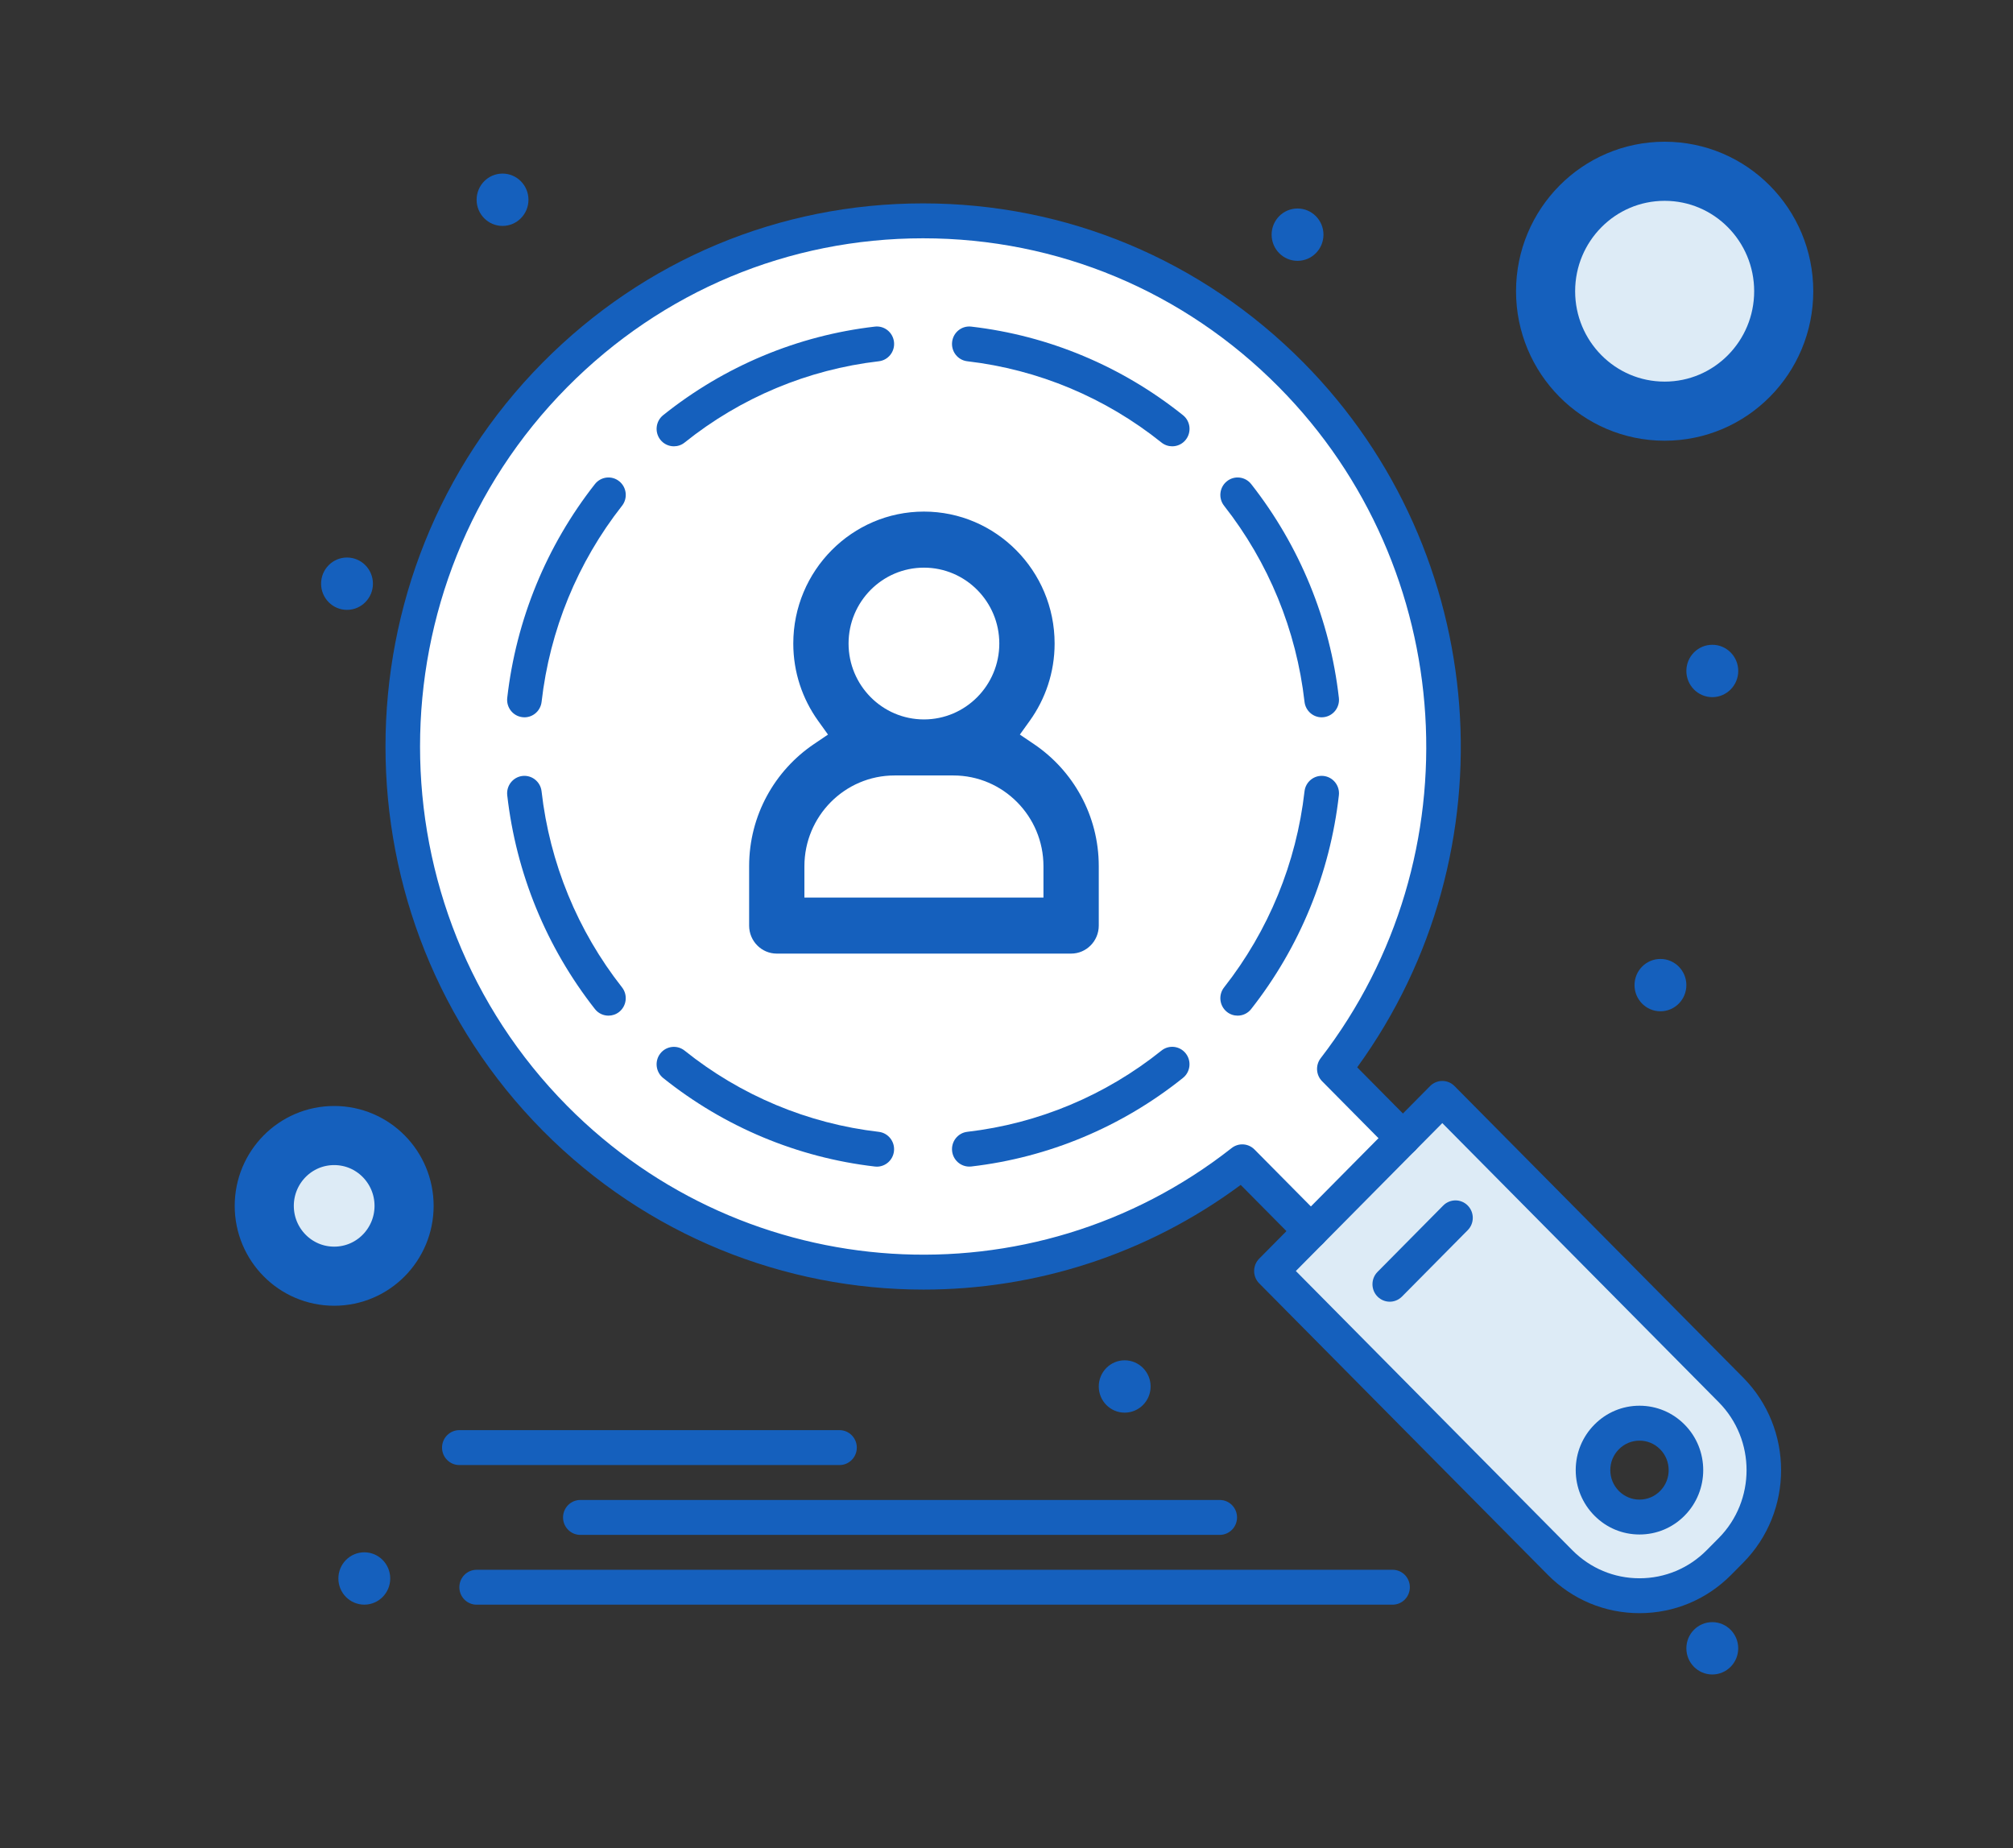 <svg width="61" height="56" viewBox="0 0 61 56" fill="none" xmlns="http://www.w3.org/2000/svg">
<rect x="0" y="0" width="61" height="56" fill="#333333" stroke="none"/>
<g clip-path="url(#clip0_1172_1339)">
<path d="M39.126 11.36C32.966 5.139 22.978 5.139 16.817 11.36C10.657 17.581 10.657 27.667 16.817 33.888C22.506 39.633 31.456 40.071 37.645 35.208L39.724 37.308L42.512 34.491L40.434 32.393C45.249 26.144 44.814 17.105 39.126 11.36Z" fill="white"/>
<path d="M52.455 42.116C53.784 43.458 53.784 45.635 52.455 46.977L52.09 47.345C50.76 48.687 48.604 48.687 47.275 47.345L38.528 38.513L39.723 37.306L42.512 34.489L43.707 33.282L52.455 42.116ZM50.678 45.553C51.228 44.997 51.228 44.096 50.678 43.541C50.128 42.986 49.237 42.986 48.687 43.541C48.136 44.096 48.136 44.997 48.687 45.553C49.237 46.108 50.128 46.108 50.678 45.553Z" fill="#DDEBF6"/>
<path d="M51.888 19.538C52.322 19.538 52.674 19.893 52.674 20.331C52.674 20.769 52.322 21.125 51.888 21.125C51.453 21.125 51.102 20.769 51.102 20.331C51.102 19.893 51.453 19.538 51.888 19.538Z" fill="#1560BD"/>
<path d="M51.888 49.154C52.321 49.154 52.673 49.509 52.673 49.947C52.673 50.385 52.321 50.74 51.888 50.74C51.453 50.74 51.102 50.385 51.102 49.947C51.102 49.509 51.453 49.154 51.888 49.154Z" fill="#1560BD"/>
<path d="M50.317 29.058C50.75 29.058 51.102 29.413 51.102 29.851C51.102 30.289 50.75 30.644 50.317 30.644C49.882 30.644 49.531 30.289 49.531 29.851C49.531 29.413 49.882 29.058 50.317 29.058Z" fill="#1560BD"/>
<path d="M39.319 6.318C39.753 6.318 40.105 6.673 40.105 7.111C40.105 7.549 39.753 7.904 39.319 7.904C38.885 7.904 38.534 7.549 38.534 7.111C38.534 6.673 38.885 6.318 39.319 6.318Z" fill="#1560BD"/>
<path d="M34.081 41.22C34.515 41.22 34.867 41.575 34.867 42.013C34.867 42.451 34.515 42.806 34.081 42.806C33.647 42.806 33.296 42.451 33.296 42.013C33.296 41.575 33.647 41.22 34.081 41.22Z" fill="#1560BD"/>
<path d="M27.974 16.67C31.219 16.67 33.866 19.343 33.866 22.625C33.866 25.902 31.219 28.575 27.974 28.575C24.725 28.575 22.079 25.902 22.079 22.625C22.079 19.343 24.725 16.67 27.974 16.67ZM30.437 22.625C30.437 21.253 29.329 20.133 27.974 20.133C26.616 20.133 25.508 21.253 25.508 22.625C25.508 23.992 26.616 25.111 27.974 25.111C29.329 25.111 30.437 23.992 30.437 22.625Z" fill="white"/>
<path d="M30.435 22.626C30.435 21.254 29.327 20.134 27.973 20.134C26.614 20.134 25.506 21.254 25.506 22.626C25.506 23.993 26.614 25.112 27.973 25.112C29.327 25.112 30.435 23.993 30.435 22.626Z" fill="white"/>
<path d="M30.023 13.361C31.098 13.609 32.098 14.031 33 14.612L35.522 12.996C33.792 11.611 31.68 10.69 29.372 10.423L30.023 13.361Z" fill="white"/>
<path d="M40.052 21.208C39.787 18.878 38.876 16.745 37.504 14.998L35.908 17.544C36.479 18.455 36.903 19.465 37.142 20.552L40.052 21.208Z" fill="white"/>
<path d="M35.908 27.702L37.504 30.247C38.877 28.5 39.787 26.368 40.052 24.038L37.142 24.694C36.903 25.781 36.479 26.79 35.908 27.702Z" fill="white"/>
<path d="M30.023 31.882L29.372 34.82C31.681 34.553 33.792 33.633 35.521 32.248L33 30.637C32.104 31.212 31.098 31.641 30.023 31.882Z" fill="white"/>
<path d="M22.941 30.637L20.42 32.248C22.149 33.634 24.261 34.553 26.569 34.82L25.919 31.882C24.843 31.641 23.843 31.213 22.941 30.637Z" fill="white"/>
<path d="M15.891 24.038C16.156 26.368 17.066 28.5 18.438 30.247L20.034 27.702C19.463 26.796 19.039 25.781 18.8 24.694L15.891 24.038Z" fill="white"/>
<path d="M15.891 21.208L18.8 20.552C19.039 19.465 19.463 18.455 20.034 17.544L18.438 14.998C17.066 16.745 16.156 18.878 15.891 21.208Z" fill="white"/>
<path d="M25.92 13.361L26.57 10.423C24.262 10.69 22.149 11.611 20.42 12.996L22.942 14.612C23.844 14.031 24.844 13.609 25.92 13.361Z" fill="white"/>
<path d="M15.228 5.26C15.662 5.26 16.014 5.615 16.014 6.053C16.014 6.491 15.662 6.846 15.228 6.846C14.794 6.846 14.443 6.491 14.443 6.053C14.443 5.615 14.794 5.26 15.228 5.26Z" fill="#1560BD"/>
<path d="M11.04 47.038C11.474 47.038 11.825 47.393 11.825 47.831C11.825 48.269 11.474 48.624 11.04 48.624C10.605 48.624 10.254 48.269 10.254 47.831C10.254 47.393 10.605 47.038 11.04 47.038Z" fill="#1560BD"/>
<path d="M10.515 16.894C10.949 16.894 11.301 17.249 11.301 17.687C11.301 18.125 10.949 18.48 10.515 18.48C10.081 18.48 9.73 18.125 9.73 17.687C9.73 17.249 10.081 16.894 10.515 16.894Z" fill="#1560BD"/>
<path d="M27.986 39.077C23.788 39.077 19.606 37.45 16.447 34.26C10.093 27.842 10.093 17.401 16.447 10.984C19.526 7.875 23.619 6.163 27.972 6.163C32.325 6.163 36.418 7.875 39.496 10.984C45.189 16.733 45.855 25.834 41.127 32.342L42.883 34.115C43.087 34.321 43.087 34.656 42.883 34.863C42.678 35.069 42.346 35.069 42.142 34.863L40.064 32.764C39.877 32.575 39.859 32.276 40.021 32.065C44.729 25.956 44.185 17.215 38.756 11.732C35.876 8.823 32.046 7.221 27.972 7.221C23.899 7.221 20.069 8.823 17.188 11.732C11.242 17.736 11.242 27.507 17.188 33.512C22.617 38.994 31.273 39.543 37.323 34.788C37.532 34.624 37.828 34.643 38.015 34.832L40.094 36.931C40.299 37.138 40.299 37.473 40.094 37.679C39.89 37.886 39.558 37.886 39.354 37.679L37.597 35.905C34.729 38.03 31.352 39.077 27.986 39.077Z" fill="#1560BD"/>
<path d="M49.682 48.882C48.632 48.882 47.646 48.47 46.904 47.721L38.157 38.888C38.059 38.789 38.004 38.654 38.004 38.514C38.004 38.374 38.059 38.239 38.157 38.14L43.336 32.91C43.434 32.811 43.567 32.755 43.706 32.755C43.845 32.755 43.978 32.81 44.076 32.91L52.824 41.744C54.355 43.29 54.355 45.806 52.824 47.353L52.46 47.721C51.717 48.47 50.731 48.882 49.682 48.882ZM39.268 38.514L47.645 46.973C48.189 47.522 48.912 47.825 49.682 47.825C50.451 47.825 51.175 47.522 51.719 46.973L52.084 46.605C53.207 45.471 53.207 43.626 52.084 42.491L43.706 34.032L39.268 38.514Z" fill="#1560BD"/>
<path d="M49.682 46.498C49.166 46.498 48.681 46.296 48.316 45.927C47.951 45.559 47.749 45.069 47.749 44.547C47.749 44.026 47.951 43.536 48.317 43.167C48.681 42.799 49.166 42.596 49.682 42.596C50.198 42.596 50.683 42.799 51.048 43.168C51.801 43.928 51.801 45.166 51.048 45.927C50.683 46.296 50.198 46.498 49.682 46.498ZM49.682 43.654C49.446 43.654 49.224 43.747 49.057 43.916C48.889 44.085 48.797 44.309 48.797 44.547C48.797 44.786 48.889 45.01 49.056 45.179C49.224 45.348 49.446 45.441 49.682 45.441C49.918 45.441 50.14 45.348 50.307 45.179C50.652 44.831 50.652 44.264 50.307 43.916C50.14 43.747 49.918 43.654 49.682 43.654Z" fill="#1560BD"/>
<path d="M42.114 39.444C41.98 39.444 41.846 39.392 41.743 39.289C41.539 39.083 41.539 38.748 41.743 38.541L43.735 36.529C43.94 36.323 44.272 36.323 44.476 36.529C44.681 36.736 44.681 37.071 44.476 37.277L42.484 39.289C42.381 39.392 42.248 39.444 42.114 39.444Z" fill="#1560BD"/>
<path d="M25.44 44.394H13.919C13.63 44.394 13.395 44.157 13.395 43.865C13.395 43.573 13.63 43.336 13.919 43.336H25.44C25.729 43.336 25.964 43.573 25.964 43.865C25.964 44.157 25.729 44.394 25.44 44.394Z" fill="#1560BD"/>
<path d="M36.962 46.51H17.586C17.297 46.51 17.062 46.273 17.062 45.981C17.062 45.689 17.297 45.452 17.586 45.452H36.962C37.252 45.452 37.486 45.689 37.486 45.981C37.486 46.273 37.252 46.51 36.962 46.51Z" fill="#1560BD"/>
<path d="M42.2 48.625H14.444C14.154 48.625 13.92 48.388 13.92 48.096C13.92 47.804 14.154 47.567 14.444 47.567H42.2C42.489 47.567 42.723 47.804 42.723 48.096C42.723 48.388 42.489 48.625 42.2 48.625Z" fill="#1560BD"/>
<path d="M20.421 13.524C20.267 13.524 20.114 13.456 20.01 13.324C19.831 13.095 19.869 12.763 20.095 12.581C21.948 11.097 24.166 10.168 26.511 9.897C26.799 9.863 27.058 10.072 27.091 10.362C27.124 10.652 26.918 10.914 26.631 10.947C24.48 11.197 22.445 12.048 20.746 13.41C20.65 13.487 20.535 13.524 20.421 13.524Z" fill="#1560BD"/>
<path d="M35.522 13.524C35.408 13.524 35.294 13.487 35.197 13.41C33.497 12.048 31.462 11.197 29.313 10.947C29.025 10.914 28.819 10.652 28.852 10.362C28.885 10.072 29.144 9.863 29.432 9.897C31.776 10.168 33.994 11.097 35.848 12.581C36.075 12.762 36.113 13.095 35.933 13.324C35.83 13.456 35.677 13.524 35.522 13.524Z" fill="#1560BD"/>
<path d="M40.051 21.736C39.788 21.736 39.562 21.537 39.531 21.267C39.284 19.096 38.442 17.042 37.094 15.326C36.914 15.097 36.952 14.764 37.179 14.583C37.405 14.401 37.735 14.44 37.915 14.669C39.384 16.54 40.303 18.779 40.572 21.146C40.605 21.437 40.399 21.699 40.111 21.732C40.091 21.735 40.071 21.736 40.051 21.736Z" fill="#1560BD"/>
<path d="M29.372 35.35C29.109 35.35 28.883 35.151 28.852 34.882C28.819 34.592 29.025 34.329 29.313 34.296C31.463 34.047 33.498 33.196 35.196 31.835C35.423 31.653 35.752 31.692 35.932 31.921C36.112 32.149 36.074 32.482 35.847 32.663C33.995 34.147 31.777 35.075 29.432 35.347C29.412 35.349 29.392 35.35 29.372 35.35Z" fill="#1560BD"/>
<path d="M37.504 30.776C37.39 30.776 37.275 30.739 37.179 30.662C36.952 30.48 36.914 30.148 37.094 29.919C38.441 28.204 39.284 26.15 39.531 23.978C39.564 23.688 39.824 23.48 40.111 23.513C40.399 23.547 40.605 23.809 40.572 24.099C40.303 26.467 39.384 28.706 37.914 30.576C37.811 30.708 37.658 30.776 37.504 30.776Z" fill="#1560BD"/>
<path d="M15.892 21.736C15.872 21.736 15.852 21.735 15.832 21.732C15.544 21.699 15.338 21.437 15.371 21.146C15.64 18.779 16.559 16.539 18.028 14.669C18.208 14.44 18.537 14.401 18.764 14.583C18.991 14.764 19.029 15.097 18.849 15.326C17.501 17.042 16.659 19.096 16.412 21.267C16.381 21.537 16.155 21.736 15.892 21.736Z" fill="#1560BD"/>
<path d="M26.571 35.352C26.551 35.352 26.53 35.35 26.51 35.348C24.165 35.076 21.947 34.148 20.095 32.665C19.869 32.483 19.831 32.151 20.01 31.922C20.19 31.693 20.52 31.655 20.746 31.836C22.444 33.197 24.479 34.048 26.63 34.297C26.917 34.331 27.123 34.593 27.09 34.883C27.06 35.153 26.833 35.352 26.571 35.352Z" fill="#1560BD"/>
<path d="M18.439 30.776C18.284 30.776 18.131 30.708 18.028 30.576C16.559 28.706 15.64 26.467 15.371 24.099C15.338 23.809 15.544 23.547 15.831 23.513C16.118 23.48 16.378 23.688 16.411 23.978C16.658 26.15 17.501 28.204 18.849 29.919C19.028 30.148 18.99 30.48 18.764 30.662C18.667 30.739 18.552 30.776 18.439 30.776Z" fill="#1560BD"/>
<path d="M31.408 21.987L31.258 22.196L31.471 22.34C32.721 23.184 33.546 24.62 33.546 26.248V28.047C33.546 28.656 33.056 29.146 32.458 29.146H23.539C22.94 29.146 22.451 28.656 22.451 28.047V26.248C22.451 24.62 23.275 23.184 24.525 22.34L24.738 22.196L24.588 21.987C24.086 21.287 23.789 20.429 23.789 19.5C23.789 17.156 25.679 15.252 27.998 15.252C30.317 15.252 32.208 17.156 32.208 19.5C32.208 20.429 31.91 21.287 31.408 21.987ZM31.12 26.948H31.37V26.698V26.248C31.37 24.872 30.26 23.748 28.89 23.748H27.106C25.737 23.748 24.626 24.872 24.626 26.248V26.698V26.948H24.876H31.12ZM30.032 19.5C30.032 18.372 29.122 17.451 27.998 17.451C26.874 17.451 25.964 18.372 25.964 19.5C25.964 20.628 26.874 21.55 27.998 21.55C29.122 21.55 30.032 20.628 30.032 19.5Z" fill="#1560BD" stroke="white" stroke-width="0.5"/>
<path d="M50.444 12.459C52.445 12.459 54.052 10.824 54.052 8.825C54.052 6.826 52.445 5.19 50.444 5.19C48.443 5.19 46.836 6.826 46.836 8.825C46.836 10.824 48.443 12.459 50.444 12.459Z" fill="#DDEBF6" stroke="#1560BD" stroke-width="1.791"/>
<path d="M10.127 38.671C11.305 38.671 12.245 37.709 12.245 36.54C12.245 35.371 11.305 34.409 10.127 34.409C8.948 34.409 8.008 35.371 8.008 36.54C8.008 37.709 8.948 38.671 10.127 38.671Z" fill="#DDEBF6" stroke="#1560BD" stroke-width="1.791"/>
</g>
<defs>
<clipPath id="clip0_1172_1339">
<rect width="61" height="55" fill="white" transform="translate(0 0.5)"/>
</clipPath>
</defs>
</svg>
